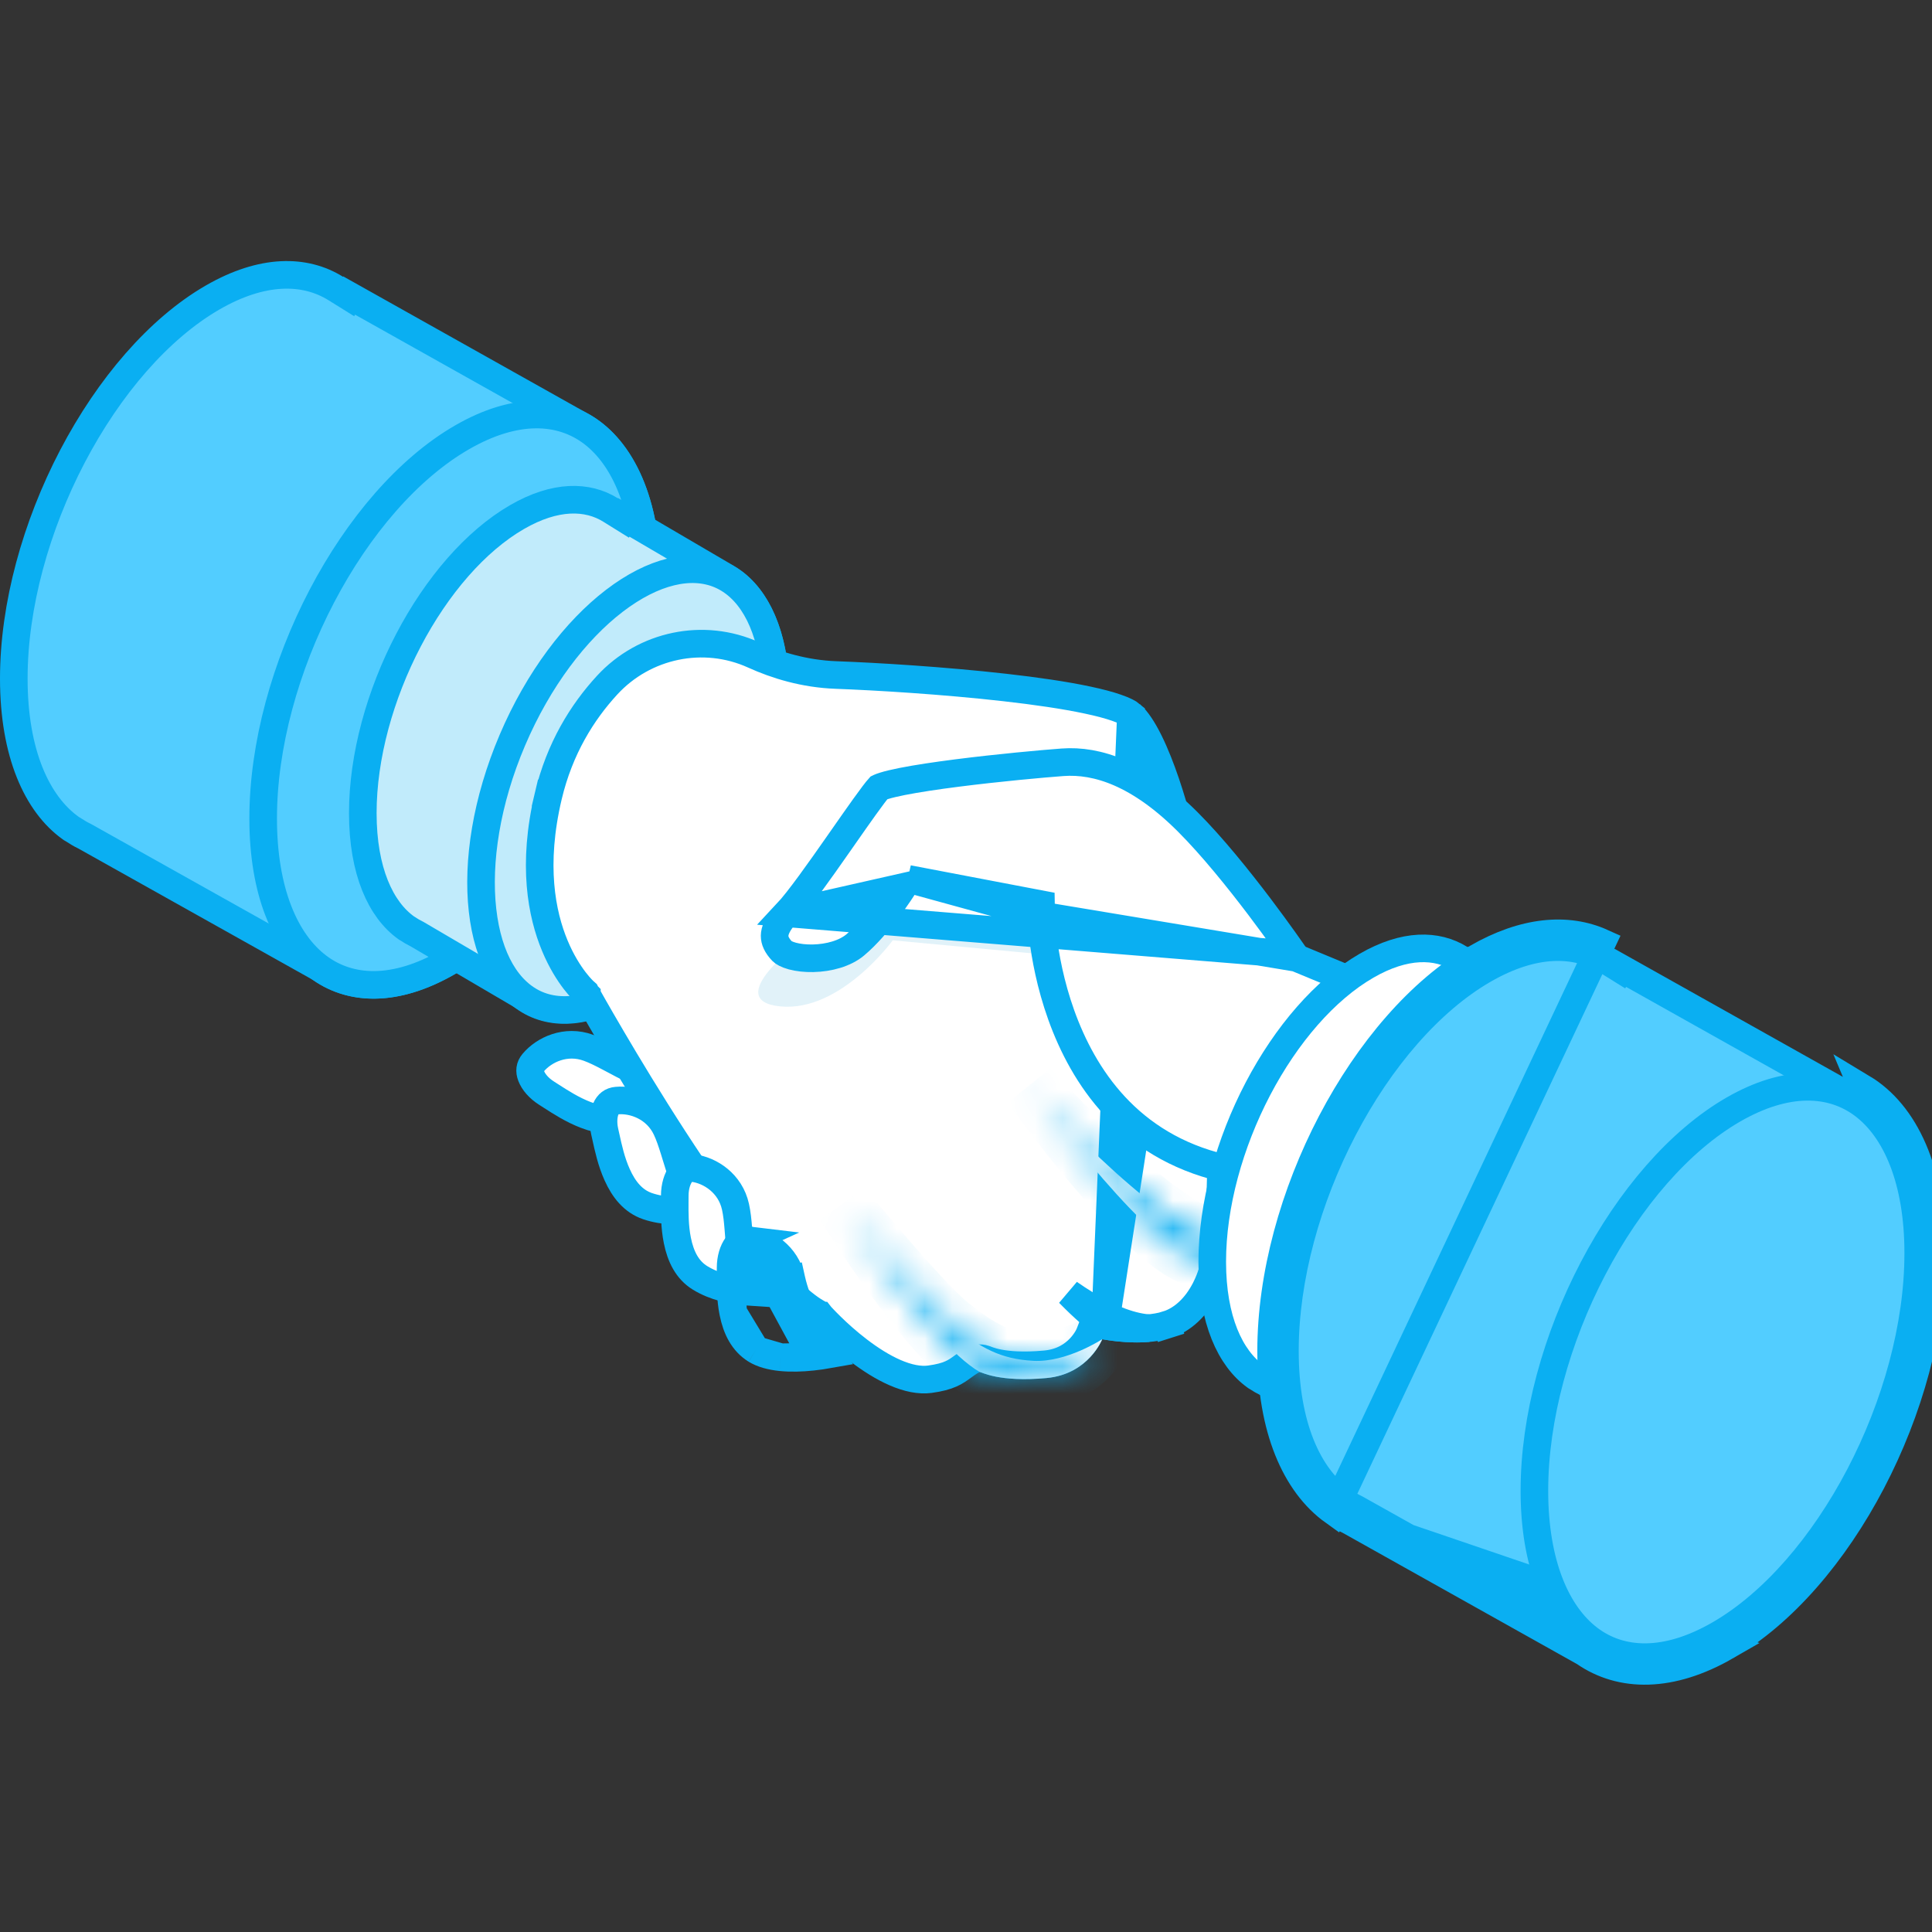 <svg width="70" height="70" viewBox="0 0 70 70" fill="none" xmlns="http://www.w3.org/2000/svg">
<rect x="0" y="0" width="70" height="70" fill="#333333" stroke="none"/>
<path d="M12.65 10.707L21.154 15.478L21.168 15.487C22.498 16.288 23.444 18.171 23.444 21.048C23.444 23.698 22.636 26.585 21.318 29.104C19.997 31.627 18.191 33.73 16.24 34.857C14.359 35.943 12.765 35.887 11.631 35.098L11.611 35.084L11.589 35.072L3.077 30.304L3.063 30.296L3.048 30.289C2.919 30.227 2.79 30.151 2.658 30.063L2.644 30.054L2.63 30.046L2.585 30.02L2.56 30.002C1.346 29.134 0.5 27.303 0.5 24.587C0.5 21.938 1.308 19.051 2.626 16.532C3.947 14.009 5.752 11.906 7.703 10.779C9.508 9.737 11.046 9.756 12.166 10.453L12.632 10.743L12.65 10.707Z" fill="#52CDFF" stroke="#0AAFF2"/>
<path d="M23.442 21.049C23.442 23.698 22.634 26.586 21.316 29.104C19.996 31.628 18.19 33.73 16.239 34.857C14.299 35.976 12.663 35.887 11.52 35.023C10.345 34.135 9.535 32.317 9.535 29.655C9.535 27.005 10.343 24.118 11.661 21.599C12.982 19.076 14.788 16.973 16.739 15.847C18.678 14.727 20.314 14.816 21.458 15.681C22.632 16.569 23.442 18.387 23.442 21.049Z" fill="#52CDFF" stroke="#0AAFF2"/>
<path d="M22.6 18.744L26.333 20.931L26.374 20.956C27.369 21.556 28.104 22.985 28.104 25.221C28.104 27.277 27.477 29.522 26.451 31.483C25.422 33.448 24.02 35.077 22.515 35.946C21.065 36.783 19.863 36.728 19.019 36.14L19.003 36.129L18.986 36.119L15.117 33.849L15.1 33.839L15.083 33.831C14.981 33.781 14.883 33.725 14.79 33.661L14.775 33.651L14.76 33.642L14.729 33.625L14.713 33.613C13.802 32.961 13.145 31.568 13.145 29.459C13.145 27.404 13.772 25.159 14.798 23.198C15.826 21.233 17.229 19.603 18.734 18.734L18.734 18.734C20.124 17.931 21.285 17.957 22.12 18.477L22.588 18.768L22.6 18.744Z" fill="#C1EBFB" stroke="#0AAFF2"/>
<path d="M26.089 20.821C27.139 21.269 27.859 22.47 28.058 24.239C28.255 25.991 27.919 28.188 26.976 30.401C26.033 32.614 24.681 34.378 23.281 35.45C21.867 36.531 20.502 36.844 19.452 36.397C18.402 35.949 17.682 34.748 17.483 32.979C17.286 31.227 17.621 29.03 18.564 26.817C19.507 24.604 20.86 22.839 22.26 21.768C23.674 20.686 25.039 20.374 26.089 20.821Z" fill="#C1EBFB" stroke="#0AAFF2"/>
<path d="M19.315 38.506L19.315 38.506C19.711 38.031 20.499 37.664 21.318 37.962L21.318 37.962C21.549 38.046 21.787 38.164 22.054 38.305C22.117 38.338 22.181 38.372 22.247 38.407C22.455 38.518 22.678 38.638 22.906 38.746C23.291 38.93 23.718 39.099 24.195 39.185C24.176 39.211 24.157 39.238 24.137 39.265C23.821 39.686 23.371 40.152 22.805 40.427C22.315 40.666 21.775 40.608 21.221 40.395C20.739 40.21 20.311 39.934 19.963 39.71C19.907 39.673 19.852 39.638 19.8 39.605C19.518 39.426 19.326 39.194 19.248 38.988C19.177 38.802 19.196 38.649 19.315 38.506Z" fill="white" stroke="#0AAFF2"/>
<path d="M42.796 30.288L42.796 30.286L42.794 30.279L42.787 30.25C42.781 30.224 42.772 30.185 42.759 30.135C42.734 30.035 42.697 29.89 42.649 29.713C42.553 29.358 42.414 28.876 42.241 28.366C42.067 27.854 41.862 27.324 41.637 26.869C41.406 26.401 41.177 26.065 40.975 25.891L42.796 30.288ZM42.796 30.288L42.796 30.288L42.796 30.288L42.796 30.288L42.797 30.289L42.798 30.293L42.802 30.311L42.818 30.383C42.832 30.447 42.853 30.542 42.88 30.665C42.933 30.912 43.008 31.271 43.096 31.721C43.273 32.622 43.5 33.884 43.706 35.328C44.12 38.228 44.439 41.821 44.095 44.699L44.09 44.742L44.092 44.786C44.126 45.4 43.978 46.121 43.655 46.736C43.333 47.351 42.862 47.813 42.28 47.998L42.431 48.474L42.28 47.998C41.828 48.141 41.277 48.156 40.811 48.127C40.583 48.112 40.387 48.088 40.248 48.068C40.178 48.057 40.124 48.048 40.088 48.042C40.069 48.038 40.056 48.036 40.047 48.034L40.038 48.032L40.037 48.032L40.037 48.032M42.796 30.288L40.037 48.032M40.037 48.032L40.037 48.032L40.037 48.032L40.037 48.032L39.623 47.946L39.471 48.337C39.471 48.337 39.471 48.338 39.471 48.338C39.471 48.339 39.47 48.339 39.47 48.34C39.468 48.344 39.465 48.352 39.459 48.364C39.448 48.387 39.43 48.425 39.403 48.472C39.348 48.566 39.261 48.697 39.136 48.83C38.889 49.093 38.494 49.373 37.877 49.43C37.055 49.507 36.512 49.452 36.18 49.388C36.015 49.355 35.898 49.319 35.822 49.293C35.79 49.282 35.766 49.273 35.742 49.264C35.736 49.261 35.729 49.259 35.722 49.256C35.709 49.252 35.687 49.243 35.664 49.236C35.664 49.236 35.58 49.206 35.48 49.21L35.362 49.214L35.259 49.27C35.105 49.353 34.991 49.436 34.882 49.516C34.62 49.708 34.388 49.878 33.691 49.972C33.319 50.022 32.892 49.934 32.433 49.735C31.977 49.537 31.524 49.245 31.116 48.934C30.71 48.625 30.36 48.306 30.112 48.063C29.988 47.942 29.89 47.841 29.824 47.771C29.791 47.736 29.765 47.709 29.749 47.691L29.731 47.671L29.727 47.666L29.726 47.666L29.726 47.666L29.726 47.666L29.726 47.666L29.671 47.603L29.598 47.562C28.954 47.199 28.105 46.331 27.167 45.155C26.244 43.997 25.281 42.6 24.403 41.246C23.527 39.894 22.741 38.592 22.175 37.628C21.892 37.146 21.663 36.749 21.506 36.473C21.427 36.335 21.366 36.227 21.325 36.153L21.279 36.07L21.267 36.049L21.264 36.044L21.264 36.043L21.263 36.042L20.826 36.285L21.263 36.042L21.221 35.967L21.158 35.911L21.158 35.911C21.158 35.911 21.158 35.911 21.158 35.911C21.158 35.911 21.158 35.911 21.158 35.911C21.157 35.911 21.157 35.91 21.157 35.91L21.142 35.896C21.128 35.883 21.106 35.861 21.076 35.829C21.016 35.766 20.928 35.667 20.823 35.531C20.614 35.258 20.341 34.839 20.102 34.264C19.626 33.121 19.273 31.339 19.865 28.843M40.037 48.032L40.975 25.891C40.908 25.834 40.749 25.745 40.459 25.645C40.183 25.548 39.829 25.455 39.411 25.366C38.578 25.188 37.529 25.036 36.413 24.91C34.185 24.657 31.733 24.51 30.294 24.457C29.144 24.415 28.127 24.102 27.307 23.73L27.307 23.73C25.492 22.906 23.346 23.356 21.994 24.828L21.994 24.828C21.098 25.803 20.276 27.113 19.865 28.843M19.865 28.843L19.379 28.728L19.865 28.843Z" fill="white" stroke="#0AAFF2"/>
<mask id="path-7-inside-1_735_152565" fill="white">
<path d="M37.442 49.306C36.24 49.24 35.549 48.847 34.477 48.002C33.405 47.157 30.562 43.674 30.562 43.674C30.562 43.674 33.614 48.623 35.496 49.709C35.557 49.707 36.193 50.089 37.923 49.928C39.446 49.787 39.935 48.522 39.935 48.522C39.935 48.522 38.644 49.37 37.442 49.306Z"/>
</mask>
<path d="M37.442 49.306C36.24 49.24 35.549 48.847 34.477 48.002C33.405 47.157 30.562 43.674 30.562 43.674C30.562 43.674 33.614 48.623 35.496 49.709C35.557 49.707 36.193 50.089 37.923 49.928C39.446 49.787 39.935 48.522 39.935 48.522C39.935 48.522 38.644 49.37 37.442 49.306Z" fill="white"/>
<path d="M37.442 49.306L37.496 48.307L37.496 48.307L37.442 49.306ZM34.477 48.002L35.096 47.216L35.096 47.216L34.477 48.002ZM30.562 43.674L31.337 43.042L29.711 44.199L30.562 43.674ZM35.496 49.709L34.996 50.575L35.244 50.718L35.529 50.709L35.496 49.709ZM37.923 49.928L38.015 50.924L38.015 50.924L37.923 49.928ZM39.935 48.522L40.868 48.882L41.994 45.971L39.386 47.686L39.935 48.522ZM37.496 48.307C37.005 48.28 36.659 48.191 36.332 48.039C35.985 47.878 35.619 47.628 35.096 47.216L33.858 48.787C34.408 49.22 34.923 49.59 35.49 49.853C36.076 50.126 36.677 50.266 37.388 50.304L37.496 48.307ZM35.096 47.216C34.651 46.866 33.74 45.868 32.874 44.867C32.457 44.385 32.072 43.928 31.791 43.591C31.651 43.423 31.537 43.285 31.459 43.19C31.419 43.142 31.389 43.105 31.368 43.08C31.358 43.067 31.35 43.057 31.345 43.051C31.342 43.048 31.34 43.046 31.339 43.044C31.338 43.043 31.338 43.043 31.338 43.042C31.337 43.042 31.337 43.042 31.337 43.042C31.337 43.042 31.337 43.042 31.337 43.042C31.337 43.042 31.337 43.042 30.562 43.674C29.788 44.307 29.788 44.307 29.788 44.307C29.788 44.307 29.788 44.307 29.788 44.307C29.788 44.307 29.788 44.307 29.788 44.307C29.789 44.308 29.789 44.309 29.79 44.31C29.792 44.311 29.794 44.314 29.797 44.318C29.802 44.324 29.811 44.334 29.821 44.348C29.843 44.374 29.875 44.412 29.915 44.462C29.996 44.56 30.112 44.701 30.255 44.872C30.541 45.215 30.934 45.682 31.362 46.176C32.185 47.127 33.231 48.293 33.858 48.787L35.096 47.216ZM30.562 43.674C29.711 44.199 29.711 44.199 29.712 44.199C29.712 44.2 29.712 44.2 29.712 44.2C29.712 44.2 29.712 44.2 29.712 44.201C29.713 44.202 29.713 44.203 29.714 44.204C29.716 44.207 29.718 44.211 29.722 44.216C29.728 44.226 29.737 44.241 29.749 44.26C29.773 44.298 29.808 44.354 29.853 44.425C29.942 44.566 30.072 44.768 30.233 45.013C30.554 45.503 31.004 46.169 31.515 46.872C32.024 47.573 32.604 48.323 33.185 48.974C33.749 49.606 34.38 50.22 34.996 50.575L35.996 48.843C35.67 48.655 35.214 48.243 34.677 47.642C34.157 47.06 33.621 46.368 33.132 45.696C32.645 45.026 32.214 44.388 31.905 43.916C31.75 43.68 31.627 43.487 31.542 43.354C31.5 43.287 31.467 43.235 31.445 43.2C31.434 43.183 31.426 43.17 31.421 43.161C31.418 43.157 31.416 43.154 31.415 43.152C31.415 43.151 31.414 43.15 31.414 43.15C31.414 43.15 31.414 43.149 31.414 43.149C31.414 43.149 31.414 43.149 31.414 43.149C31.414 43.149 31.414 43.149 30.562 43.674ZM35.529 50.709C35.411 50.713 35.321 50.694 35.292 50.688C35.254 50.679 35.226 50.671 35.215 50.667C35.195 50.661 35.183 50.656 35.197 50.662C35.214 50.668 35.268 50.689 35.33 50.71C35.463 50.756 35.648 50.812 35.891 50.859C36.377 50.955 37.065 51.012 38.015 50.924L37.83 48.932C37.051 49.005 36.556 48.952 36.276 48.897C36.136 48.869 36.042 48.84 35.984 48.82C35.952 48.809 35.932 48.801 35.896 48.788C35.884 48.783 35.85 48.77 35.813 48.759C35.794 48.753 35.759 48.742 35.714 48.733C35.68 48.725 35.584 48.706 35.462 48.71L35.529 50.709ZM38.015 50.924C39.066 50.826 39.785 50.331 40.23 49.855C40.449 49.622 40.601 49.394 40.701 49.221C40.751 49.134 40.789 49.059 40.816 49.001C40.83 48.972 40.841 48.947 40.849 48.927C40.854 48.917 40.857 48.908 40.86 48.901C40.862 48.897 40.863 48.894 40.864 48.891C40.865 48.889 40.866 48.888 40.866 48.886C40.867 48.886 40.867 48.885 40.867 48.884C40.867 48.884 40.867 48.883 40.867 48.883C40.868 48.883 40.868 48.882 39.935 48.522C39.002 48.161 39.003 48.16 39.003 48.16C39.003 48.16 39.003 48.159 39.003 48.159C39.003 48.158 39.004 48.158 39.004 48.157C39.004 48.156 39.005 48.155 39.005 48.154C39.006 48.152 39.006 48.151 39.007 48.149C39.008 48.147 39.009 48.145 39.009 48.144C39.01 48.143 39.009 48.145 39.006 48.151C39 48.163 38.988 48.188 38.969 48.222C38.929 48.29 38.864 48.388 38.77 48.488C38.59 48.681 38.302 48.889 37.83 48.932L38.015 50.924ZM39.935 48.522C39.386 47.686 39.386 47.686 39.386 47.686C39.386 47.686 39.386 47.685 39.386 47.685C39.387 47.685 39.387 47.685 39.387 47.685C39.388 47.685 39.388 47.685 39.388 47.684C39.388 47.684 39.389 47.684 39.388 47.684C39.388 47.684 39.386 47.685 39.384 47.687C39.378 47.691 39.369 47.697 39.355 47.705C39.327 47.722 39.283 47.749 39.225 47.781C39.108 47.847 38.941 47.934 38.743 48.02C38.324 48.2 37.869 48.327 37.496 48.307L37.388 50.304C38.216 50.349 39.008 50.084 39.535 49.856C39.81 49.737 40.041 49.617 40.204 49.525C40.286 49.479 40.352 49.44 40.4 49.41C40.424 49.396 40.443 49.384 40.457 49.375C40.464 49.37 40.47 49.367 40.474 49.364C40.477 49.362 40.479 49.361 40.48 49.36C40.481 49.359 40.482 49.359 40.483 49.358C40.483 49.358 40.483 49.358 40.484 49.358C40.484 49.358 40.484 49.358 40.484 49.357C40.484 49.357 40.484 49.357 39.935 48.522Z" fill="#0AAFF2" mask="url(#path-7-inside-1_735_152565)"/>
<mask id="path-9-inside-2_735_152565" fill="white">
<path d="M46.444 45.561C46.439 45.581 45.109 46.336 43.156 45.561C41.203 44.786 37.32 39.37 37.32 39.37C37.32 39.37 41.885 44.493 44.029 44.851C46.173 45.208 46.953 44.567 46.953 44.567L46.444 45.561Z"/>
</mask>
<path d="M46.444 45.561C46.439 45.581 45.109 46.336 43.156 45.561C41.203 44.786 37.32 39.37 37.32 39.37C37.32 39.37 41.885 44.493 44.029 44.851C46.173 45.208 46.953 44.567 46.953 44.567L46.444 45.561Z" fill="white"/>
<path d="M46.444 45.561L45.554 45.105L45.495 45.219L45.467 45.344L46.444 45.561ZM43.156 45.561L43.525 44.631L43.525 44.631L43.156 45.561ZM37.32 39.37L38.067 38.705L36.508 39.952L37.32 39.37ZM46.953 44.567L47.843 45.023L46.318 43.795L46.953 44.567ZM45.467 45.344C45.518 45.114 45.638 44.967 45.66 44.939C45.702 44.886 45.741 44.849 45.76 44.832C45.799 44.795 45.833 44.77 45.845 44.761C45.874 44.739 45.896 44.725 45.902 44.721C45.919 44.711 45.926 44.708 45.92 44.711C45.912 44.715 45.884 44.729 45.836 44.748C45.74 44.786 45.581 44.837 45.369 44.872C44.952 44.94 44.317 44.945 43.525 44.631L42.787 46.49C43.949 46.951 44.955 46.966 45.692 46.846C46.057 46.786 46.354 46.694 46.57 46.608C46.677 46.566 46.769 46.524 46.842 46.486C46.877 46.468 46.915 46.447 46.953 46.424C46.969 46.413 46.999 46.394 47.034 46.369C47.049 46.358 47.084 46.331 47.125 46.293C47.145 46.274 47.184 46.237 47.226 46.183C47.249 46.155 47.369 46.007 47.42 45.777L45.467 45.344ZM43.525 44.631C43.235 44.516 42.748 44.159 42.115 43.547C41.512 42.965 40.869 42.245 40.272 41.533C39.678 40.823 39.142 40.135 38.754 39.623C38.56 39.368 38.404 39.158 38.297 39.012C38.243 38.939 38.202 38.882 38.174 38.843C38.16 38.824 38.15 38.81 38.143 38.8C38.139 38.796 38.137 38.792 38.135 38.79C38.134 38.789 38.134 38.788 38.133 38.788C38.133 38.787 38.133 38.787 38.133 38.787C38.133 38.787 38.133 38.787 38.133 38.787C38.133 38.787 38.133 38.787 37.32 39.37C36.508 39.952 36.508 39.952 36.508 39.952C36.508 39.953 36.508 39.953 36.508 39.953C36.508 39.953 36.508 39.953 36.509 39.954C36.509 39.955 36.51 39.956 36.511 39.957C36.513 39.96 36.516 39.965 36.52 39.97C36.528 39.981 36.54 39.997 36.555 40.018C36.585 40.059 36.629 40.12 36.685 40.196C36.798 40.349 36.96 40.568 37.161 40.833C37.562 41.361 38.118 42.075 38.739 42.816C39.357 43.555 40.051 44.335 40.725 44.986C41.37 45.608 42.1 46.218 42.787 46.49L43.525 44.631ZM37.32 39.37C36.574 40.035 36.574 40.035 36.574 40.035C36.574 40.035 36.574 40.035 36.574 40.035C36.574 40.036 36.575 40.036 36.575 40.036C36.576 40.037 36.577 40.038 36.578 40.04C36.581 40.043 36.584 40.047 36.589 40.052C36.598 40.062 36.612 40.078 36.63 40.097C36.665 40.137 36.717 40.194 36.783 40.266C36.916 40.411 37.106 40.617 37.342 40.864C37.812 41.359 38.463 42.025 39.185 42.705C39.905 43.381 40.711 44.087 41.488 44.652C42.226 45.189 43.078 45.706 43.865 45.837L44.193 43.864C43.908 43.817 43.385 43.559 42.664 43.035C41.983 42.539 41.246 41.897 40.556 41.248C39.869 40.602 39.245 39.964 38.792 39.487C38.566 39.249 38.383 39.052 38.258 38.915C38.195 38.846 38.147 38.793 38.114 38.757C38.098 38.739 38.086 38.726 38.078 38.717C38.074 38.712 38.071 38.709 38.069 38.707C38.068 38.706 38.068 38.705 38.067 38.705C38.067 38.705 38.067 38.705 38.067 38.704C38.067 38.704 38.067 38.704 38.067 38.704C38.067 38.704 38.067 38.705 37.32 39.37ZM43.865 45.837C45.053 46.035 45.924 45.966 46.537 45.813C46.843 45.737 47.079 45.641 47.253 45.552C47.34 45.508 47.41 45.465 47.466 45.429C47.493 45.41 47.517 45.394 47.538 45.379C47.548 45.371 47.557 45.364 47.566 45.358C47.57 45.354 47.574 45.351 47.577 45.348C47.579 45.347 47.581 45.345 47.583 45.344C47.584 45.343 47.584 45.342 47.585 45.342C47.586 45.341 47.586 45.341 47.587 45.341C47.587 45.34 47.588 45.34 46.953 44.567C46.318 43.795 46.319 43.794 46.319 43.794C46.319 43.793 46.32 43.793 46.32 43.793C46.321 43.792 46.322 43.791 46.323 43.791C46.324 43.789 46.326 43.788 46.327 43.787C46.33 43.785 46.333 43.782 46.336 43.78C46.341 43.776 46.345 43.773 46.349 43.77C46.357 43.764 46.362 43.761 46.365 43.759C46.369 43.756 46.362 43.761 46.342 43.771C46.303 43.791 46.21 43.833 46.053 43.873C45.74 43.951 45.149 44.023 44.193 43.864L43.865 45.837ZM46.063 44.111L45.554 45.105L47.334 46.017L47.843 45.023L46.063 44.111Z" fill="#0AAFF2" mask="url(#path-9-inside-2_735_152565)"/>
<path d="M39.309 47.234C40.058 47.696 40.858 48.061 41.608 48.122C41.336 48.145 41.061 48.143 40.81 48.127C40.483 48.106 40.226 48.066 40.114 48.047C39.736 47.812 39.26 47.395 38.731 46.854C38.924 46.989 39.117 47.116 39.309 47.234Z" fill="white" stroke="#0AAFF2"/>
<path d="M38.456 34.641L32.346 34.069C32.346 34.069 30.452 36.678 28.273 36.464C26.093 36.249 29.059 34.069 29.059 34.069C29.059 34.069 29.523 29.782 33.739 30.639C37.956 31.497 38.67 32.319 38.67 32.426C38.67 32.533 38.456 34.641 38.456 34.641Z" fill="#E1F2F9"/>
<path d="M46.888 34.584L46.888 34.584L46.888 34.584L46.888 34.584L46.887 34.583L46.882 34.576L46.865 34.551C46.85 34.529 46.827 34.496 46.797 34.453C46.737 34.367 46.649 34.242 46.538 34.086C46.316 33.775 46.001 33.34 45.629 32.848C44.882 31.862 43.921 30.665 43.034 29.778L43.034 29.778C41.283 28.027 39.756 27.525 38.494 27.619C37.778 27.672 36.165 27.818 34.678 28.008C33.933 28.103 33.229 28.208 32.687 28.315C32.414 28.369 32.194 28.422 32.033 28.472C31.953 28.496 31.897 28.518 31.862 28.534C31.857 28.536 31.853 28.538 31.849 28.54C31.762 28.636 31.579 28.877 31.316 29.244C31.097 29.549 30.843 29.913 30.573 30.299C30.506 30.396 30.437 30.494 30.368 30.592C29.693 31.558 28.937 32.628 28.504 33.09L46.888 34.584ZM46.888 34.584L46.972 34.707M46.888 34.584L46.972 34.707M46.972 34.707L47.109 34.764L53.303 37.332C53.288 37.494 53.261 37.708 53.212 37.958C53.098 38.541 52.867 39.302 52.402 40.036C51.941 40.766 51.246 41.473 50.191 41.958C49.132 42.445 47.68 42.722 45.684 42.541C41.784 42.186 39.812 39.877 38.792 37.62C38.279 36.485 38.011 35.367 37.871 34.53C37.802 34.112 37.765 33.767 37.745 33.529C37.736 33.409 37.73 33.317 37.727 33.255C37.726 33.224 37.725 33.201 37.724 33.187L37.724 33.171L37.724 33.168M46.972 34.707L37.724 33.168M37.724 33.168L37.724 33.168L37.724 33.167L37.724 33.167L37.717 32.761L37.318 32.685L33.244 31.908L32.907 31.844L37.724 33.168ZM32.726 32.135L32.726 32.135L32.726 32.135L32.726 32.135L32.725 32.138L32.718 32.148L32.691 32.191C32.666 32.229 32.63 32.285 32.583 32.355C32.488 32.495 32.352 32.691 32.188 32.91C31.854 33.355 31.419 33.875 30.982 34.24C30.616 34.544 30.038 34.708 29.459 34.72C29.176 34.726 28.915 34.695 28.707 34.639C28.489 34.579 28.378 34.506 28.341 34.467C28.14 34.256 28.065 34.073 28.066 33.905C28.068 33.733 28.152 33.466 28.504 33.09L32.726 32.135Z" fill="white" stroke="#0AAFF2"/>
<path d="M21.909 40.998L21.909 40.998C21.836 40.672 21.863 40.373 21.953 40.171C22.034 39.989 22.156 39.894 22.341 39.877C22.957 39.819 23.774 40.115 24.145 40.904C24.249 41.126 24.334 41.378 24.424 41.666C24.445 41.733 24.466 41.803 24.488 41.874C24.557 42.099 24.632 42.342 24.716 42.58C24.86 42.982 25.043 43.403 25.32 43.8C25.288 43.805 25.256 43.81 25.223 43.815C24.702 43.891 24.054 43.904 23.459 43.7C22.944 43.523 22.602 43.102 22.36 42.56C22.148 42.089 22.04 41.591 21.951 41.186C21.937 41.121 21.923 41.058 21.909 40.998Z" fill="white" stroke="#0AAFF2"/>
<path d="M25.116 42.323L25.116 42.323C25.729 42.402 26.461 42.871 26.648 43.723C26.701 43.962 26.729 44.227 26.753 44.528C26.759 44.598 26.764 44.671 26.77 44.745C26.787 44.98 26.806 45.233 26.836 45.484C26.887 45.907 26.973 46.359 27.156 46.807C27.124 46.805 27.091 46.803 27.058 46.8C26.533 46.759 25.898 46.629 25.363 46.299C24.899 46.013 24.659 45.526 24.542 44.944C24.44 44.438 24.444 43.928 24.447 43.514C24.447 43.447 24.448 43.383 24.448 43.321C24.448 42.987 24.541 42.701 24.673 42.524C24.792 42.365 24.932 42.299 25.116 42.323Z" fill="white" stroke="#0AAFF2"/>
<path d="M29.43 49.159C29.651 49.136 29.86 49.105 30.045 49.072C29.402 48.166 28.891 47.332 28.672 46.335M29.43 49.159L27.14 44.934C27.753 45.014 28.485 45.483 28.672 46.335M29.43 49.159C29.058 49.199 28.662 49.213 28.295 49.176M29.43 49.159L28.295 49.176M28.672 46.335L29.16 46.227L28.672 46.335ZM28.295 49.176C27.923 49.138 27.613 49.05 27.386 48.911M28.295 49.176L27.386 48.911M27.386 48.911C26.922 48.624 26.682 48.138 26.565 47.556M27.386 48.911L26.565 47.556M26.565 47.556C26.463 47.05 26.467 46.54 26.47 46.126M26.565 47.556L26.47 46.126M26.47 46.126C26.471 46.059 26.471 45.994 26.471 45.933M26.47 46.126L26.471 45.933M26.471 45.933C26.471 45.599 26.564 45.313 26.696 45.136M26.471 45.933L26.696 45.136M26.696 45.136C26.816 44.977 26.955 44.911 27.14 44.934L26.696 45.136Z" fill="white" stroke="#0AAFF2"/>
<path d="M56.092 53.667C54.643 54.504 53.441 54.449 52.596 53.861L52.576 53.847L52.555 53.836L45.885 50.1L45.873 50.093L45.86 50.086C45.759 50.037 45.661 49.98 45.567 49.917L45.552 49.907L45.537 49.898L45.507 49.881L45.49 49.869C44.579 49.217 43.922 47.824 43.922 45.715C43.922 43.659 44.549 41.414 45.575 39.453C46.604 37.488 48.006 35.859 49.512 34.99C50.902 34.187 52.062 34.213 52.897 34.732L53.365 35.024L53.382 34.991L59.941 38.671L59.951 38.677C60.947 39.277 61.682 40.706 61.682 42.942C61.682 44.998 61.055 47.243 60.028 49.204C59 51.169 57.597 52.798 56.092 53.667ZM56.092 53.667L56.342 54.1L56.092 53.667C56.092 53.667 56.092 53.667 56.092 53.667Z" fill="white" stroke="#0AAFF2"/>
<path d="M59.679 38.556C60.728 39.004 61.449 40.205 61.648 41.974C61.845 43.725 61.509 45.923 60.566 48.136C59.623 50.349 58.271 52.113 56.871 53.184C55.457 54.266 54.092 54.579 53.042 54.131C51.992 53.684 51.272 52.483 51.073 50.714C50.876 48.962 51.211 46.764 52.154 44.551C53.097 42.338 54.45 40.574 55.85 39.503C57.264 38.421 58.629 38.109 59.679 38.556Z" fill="white" stroke="#0AAFF2"/>
<path d="M53.758 35.137C55.563 34.095 57.1 34.113 58.221 34.81L58.689 35.101L58.707 35.066L67.209 39.836L67.223 39.844C68.553 40.645 69.499 42.528 69.499 45.406C69.499 48.056 68.691 50.943 67.373 53.462C66.052 55.985 64.246 58.088 62.295 59.214L62.295 59.214C60.414 60.3 58.819 60.245 57.685 59.456L57.665 59.442L57.644 59.43L49.131 54.662L49.117 54.654L49.103 54.647C48.974 54.585 48.845 54.509 48.712 54.421L48.699 54.412L48.685 54.404L48.64 54.378L48.614 54.359C47.4 53.491 46.555 51.66 46.555 48.945C46.555 46.295 47.362 43.408 48.681 40.889C50.001 38.366 51.807 36.263 53.758 35.137ZM53.758 35.137L53.508 34.704M53.758 35.137L53.508 34.704M53.508 34.704C55.217 33.717 56.788 33.584 58.044 34.15L48.323 54.766C46.926 53.767 46.055 51.745 46.055 48.945C46.055 43.456 49.392 37.08 53.508 34.704ZM62.545 59.647C60.549 60.799 58.738 60.797 57.4 59.866L48.887 55.098C48.731 55.023 48.581 54.934 48.436 54.837L62.545 59.647ZM62.545 59.647C66.662 57.271 69.999 50.895 69.999 45.406M62.545 59.647L69.999 45.406M69.999 45.406C69.999 42.442 69.024 40.345 67.481 39.416L69.999 45.406Z" fill="#52CDFF" stroke="#0AAFF2"/>
<path d="M69.501 45.406C69.501 48.056 68.693 50.943 67.375 53.462C66.054 55.985 64.248 58.088 62.297 59.214C60.358 60.334 58.722 60.245 57.578 59.38C56.404 58.492 55.594 56.674 55.594 54.013C55.594 51.363 56.401 48.476 57.72 45.957C59.04 43.434 60.846 41.331 62.797 40.204C64.737 39.085 66.373 39.174 67.516 40.038C68.691 40.926 69.501 42.744 69.501 45.406Z" fill="#52CDFF" stroke="#0AAFF2"/>
</svg>
